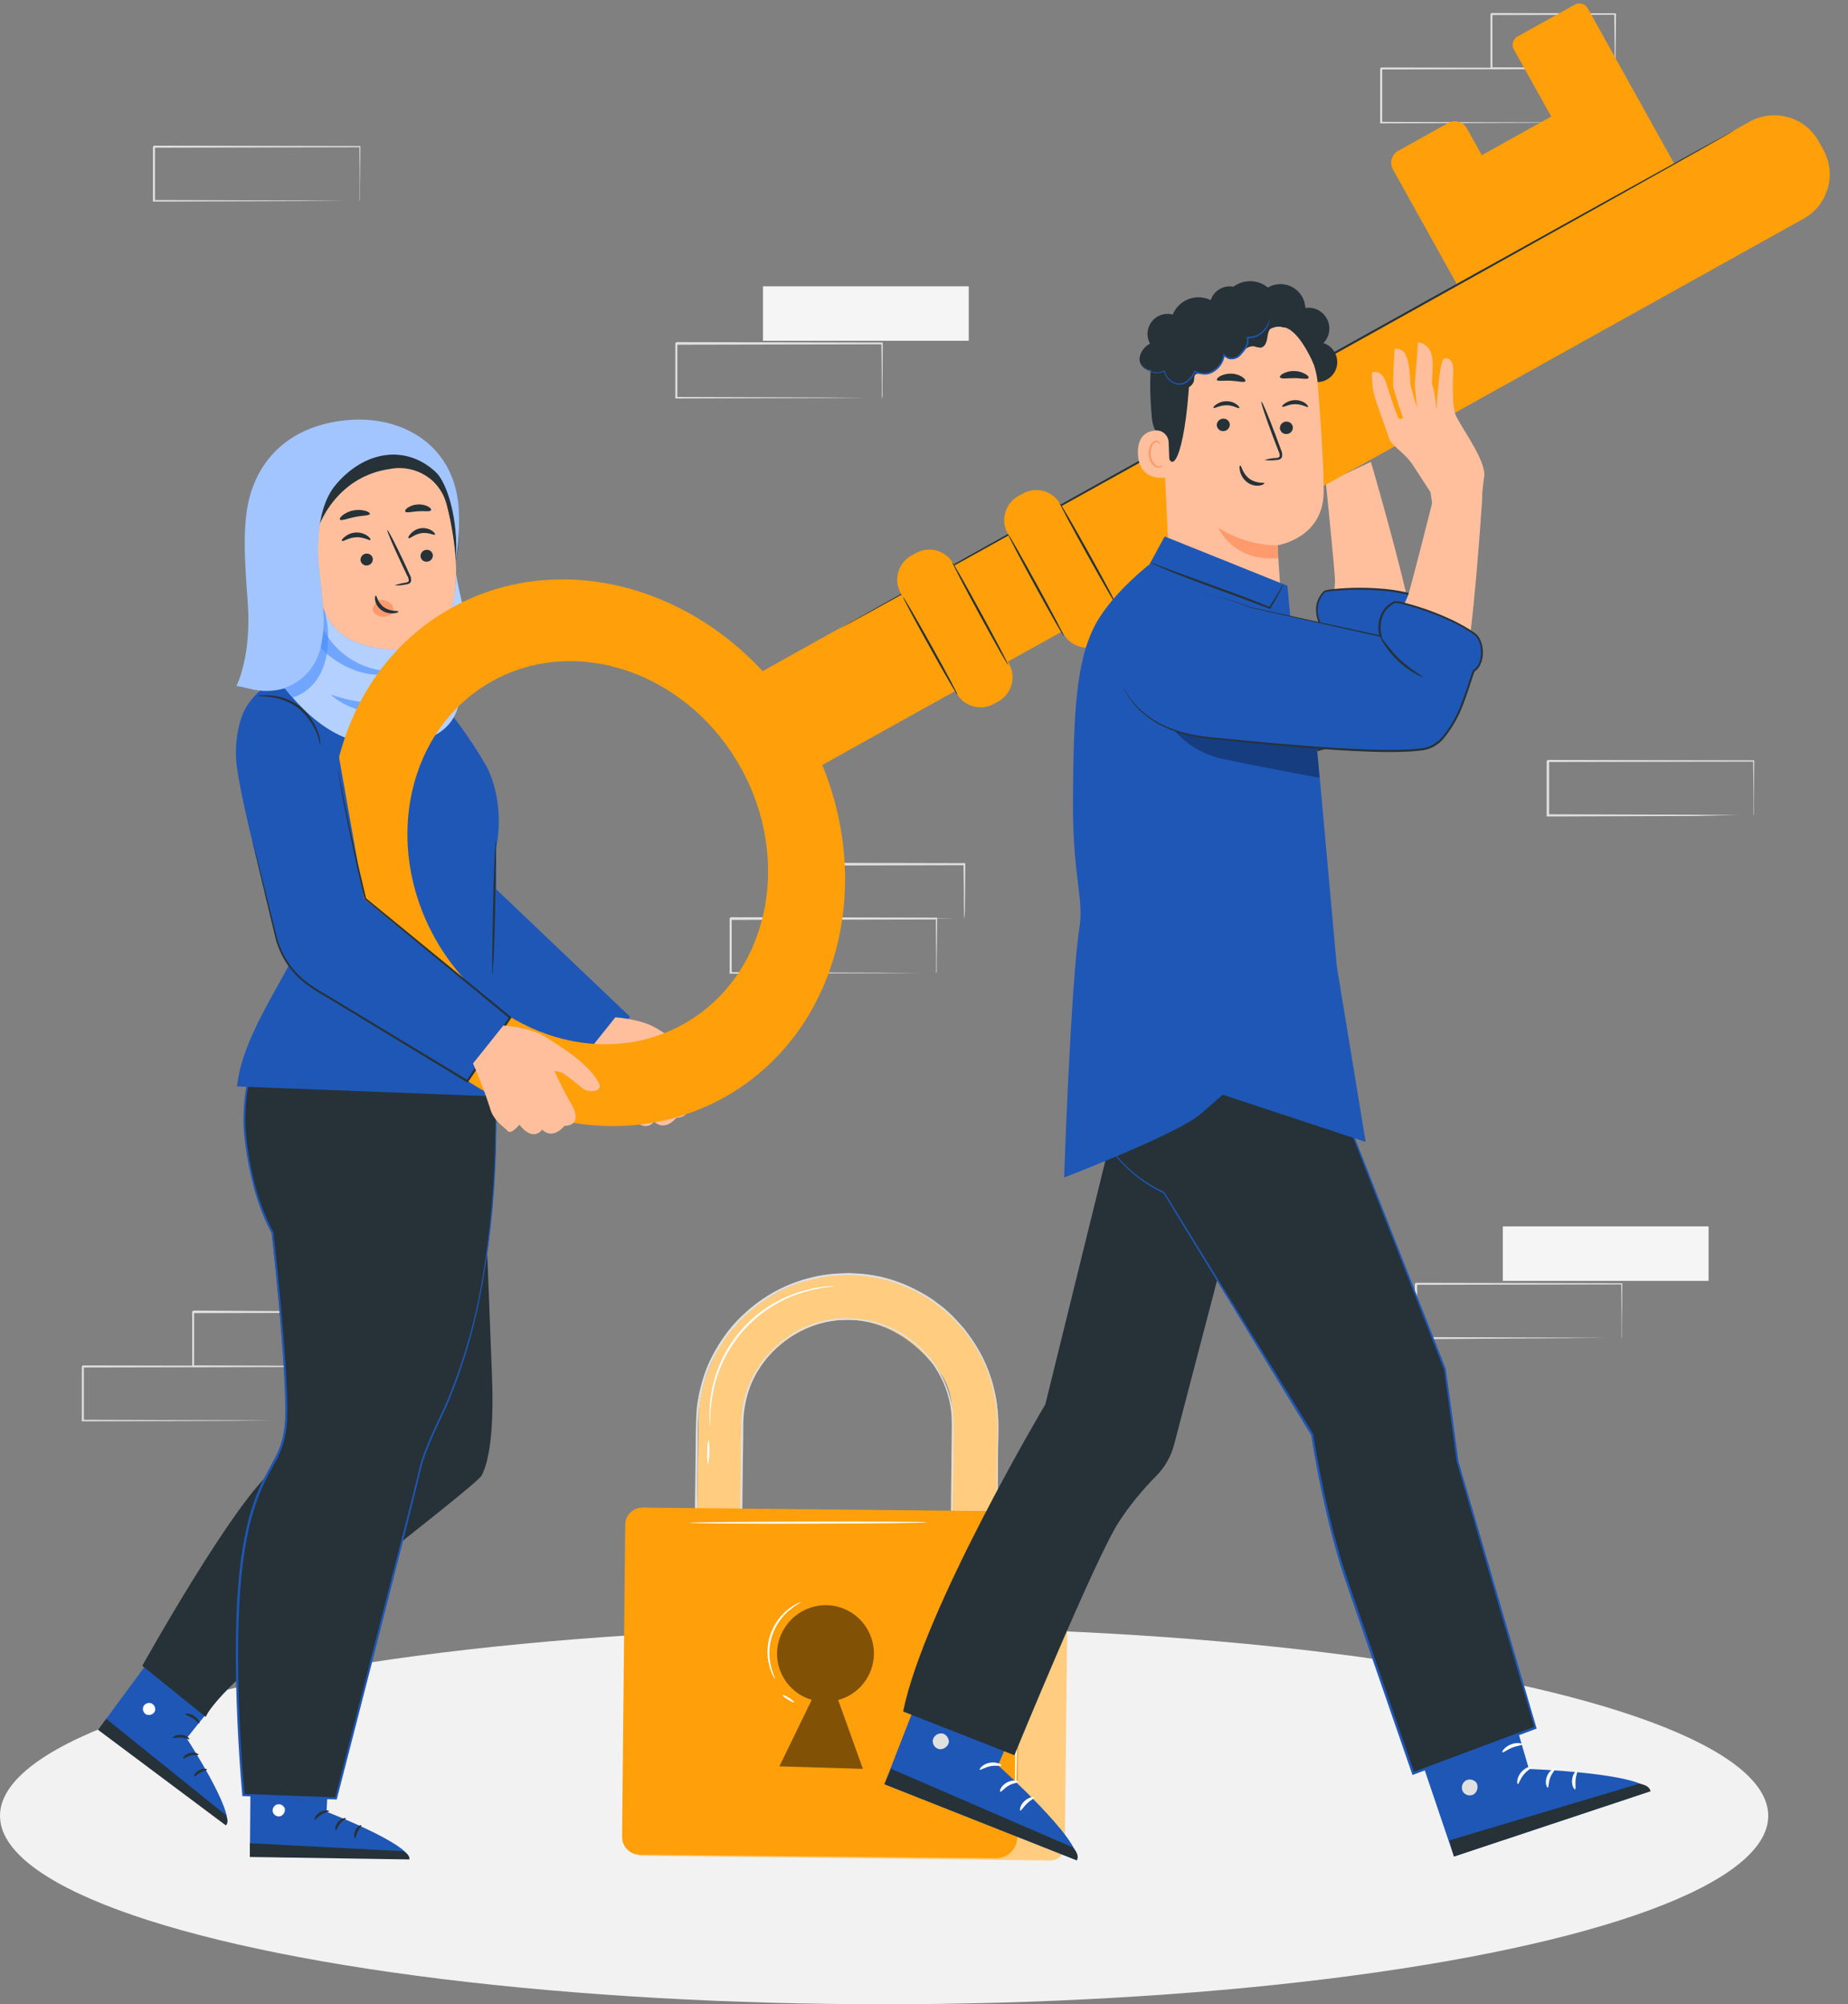 <svg width="414" height="449" viewBox="0 0 414 449" fill="none" xmlns="http://www.w3.org/2000/svg">
<rect x="0" y="0" width="414" height="449" fill="#808080" stroke="none"/>
<ellipse cx="198.065" cy="406.782" rx="198.065" ry="42.218" fill="#F2F2F2"/>
<path d="M392.83 182.671C392.83 182.671 392.83 182.585 392.83 182.443V181.818C392.83 181.249 392.83 180.444 392.83 179.42C392.83 177.317 392.83 174.285 392.754 170.475L392.896 170.618L346.803 170.703C346.908 170.599 346.567 170.94 347.04 170.475V176.654C347.04 178.681 347.04 180.69 347.04 182.652L346.813 182.415L379.66 182.519L389.353 182.585H391.977H392.659C392.741 182.577 392.824 182.577 392.906 182.585H392.697H392.034H389.466L379.727 182.803L346.718 182.907H346.491V182.68C346.491 180.719 346.491 178.71 346.491 176.682V170.485L346.728 170.248L392.82 170.333H392.991V170.485C392.991 174.332 392.934 177.393 392.915 179.515C392.915 180.529 392.915 181.315 392.915 181.884C392.915 182.13 392.915 182.329 392.915 182.481C392.895 182.548 392.866 182.611 392.83 182.671V182.671Z" fill="#E0E0E0"/>
<path d="M222.974 374.798L212.552 379.28L213.253 317.452C213.575 310.052 210.174 306.897 208.326 304.793C191.547 285.709 166.526 299.553 166.308 318.893L165.682 374.145L155.535 374.031L156.54 316.23C156.615 309.72 161.675 298.425 166.781 294.379C195.015 272.008 223.902 295.118 223.627 319.565L222.974 374.798Z" fill="#FFCC80"/>
<path d="M222.974 374.798V373.689C222.974 372.96 222.974 371.889 222.974 370.487C222.974 367.644 223.031 363.522 223.068 358.168C223.106 352.815 223.173 346.324 223.239 338.753C223.277 334.963 223.315 330.929 223.353 326.653C223.353 322.37 223.741 317.812 222.86 313.131C221.978 308.229 219.992 303.592 217.052 299.572C216.664 299.05 216.294 298.52 215.887 298.008C215.48 297.496 215.015 297.06 214.579 296.539C213.689 295.551 212.74 294.618 211.737 293.744C211.254 293.28 210.685 292.91 210.155 292.484C209.624 292.057 209.103 291.622 208.506 291.28C207.358 290.515 206.162 289.825 204.925 289.215C202.394 287.941 199.714 286.986 196.948 286.372L194.806 286.021L193.736 285.841L192.646 285.775L190.448 285.633C189.709 285.633 188.97 285.68 188.231 285.709C182.106 285.987 176.178 287.955 171.102 291.394C165.76 295.011 161.573 300.09 159.041 306.024C157.769 309.086 156.933 312.31 156.559 315.604C156.274 318.921 156.35 322.341 156.284 325.762C156.132 339.473 155.971 353.667 155.81 368.212C155.81 370.152 155.788 372.085 155.744 374.011L155.507 373.765L165.654 373.879L165.417 374.116C165.537 363.124 165.66 352.385 165.787 341.899C165.843 336.681 165.903 331.536 165.967 326.463C165.967 323.936 165.995 321.425 166.052 318.93C166.106 316.439 166.521 313.968 167.283 311.596C168.839 306.98 171.768 302.95 175.678 300.045C176.141 299.68 176.625 299.341 177.127 299.031L178.643 298.084C179.672 297.539 180.739 297.07 181.836 296.681C182.92 296.286 184.032 295.97 185.162 295.734C185.721 295.611 186.289 295.563 186.848 295.469L187.691 295.355H188.544C190.77 295.232 193.002 295.42 195.176 295.914C197.295 296.423 199.339 297.203 201.259 298.235C206.72 301.267 210.794 306.297 212.628 312.269C213.163 314.121 213.481 316.029 213.575 317.954C213.575 318.428 213.575 318.902 213.623 319.366C213.67 319.83 213.623 320.313 213.623 320.759C213.623 321.706 213.623 322.597 213.623 323.507C213.623 325.317 213.623 327.098 213.556 328.841C213.461 335.816 213.386 342.221 213.31 348.001C213.149 359.552 213.026 368.591 212.94 374.599L212.874 374.533L220.529 374.656H222.424H223.04H220.558L212.865 374.608H212.798V374.542C212.798 368.535 212.931 359.495 213.035 347.944C213.092 342.164 213.158 335.749 213.225 328.775C213.225 327.032 213.225 325.25 213.281 323.44C213.281 322.493 213.281 321.621 213.281 320.693C213.281 320.238 213.281 319.745 213.281 319.309L213.225 317.916C213.084 314.033 211.931 310.254 209.88 306.953C207.742 303.418 204.714 300.507 201.097 298.51C199.21 297.499 197.201 296.735 195.119 296.236C192.972 295.755 190.769 295.576 188.572 295.705H187.739L186.914 295.829C186.355 295.914 185.796 295.961 185.247 296.084C183.021 296.559 180.87 297.334 178.852 298.387L177.364 299.278C176.872 299.566 176.398 299.882 175.943 300.225C172.1 303.084 169.226 307.052 167.71 311.596C166.964 313.926 166.562 316.352 166.516 318.797C166.516 321.286 166.488 323.797 166.431 326.33C166.374 331.384 166.317 336.529 166.26 341.766C166.147 352.189 166.023 362.963 165.9 373.983V374.22H165.663L155.507 374.106H155.27V373.869C155.27 371.974 155.292 370.041 155.336 368.07C155.507 353.535 155.668 339.34 155.829 325.62C155.895 322.19 155.829 318.807 156.104 315.415C156.49 312.078 157.342 308.812 158.633 305.712C159.954 302.748 161.662 299.973 163.712 297.458C165.788 295.008 168.181 292.845 170.827 291.025C175.969 287.537 181.977 285.543 188.184 285.263C188.932 285.263 189.681 285.178 190.429 285.197L192.978 285.349L194.38 285.51L196.502 285.86L197.45 286.069C200.081 286.685 202.626 287.62 205.029 288.855C206.284 289.47 207.497 290.17 208.658 290.949C209.255 291.299 209.766 291.773 210.316 292.171C210.865 292.569 211.424 292.977 211.927 293.441C212.93 294.331 213.879 295.28 214.769 296.283L216.095 297.771C216.503 298.292 216.872 298.832 217.261 299.363C220.227 303.429 222.226 308.118 223.106 313.074C223.987 317.812 223.542 322.398 223.571 326.681C223.599 330.964 223.457 335.039 223.41 338.829C223.305 346.409 223.211 352.928 223.135 358.263C223.059 363.598 223.002 367.739 222.955 370.524C222.955 371.908 222.955 372.979 222.898 373.699C222.841 374.419 222.974 374.798 222.974 374.798Z" fill="#E0E0E0"/>
<path d="M143.945 337.939L235.841 338.981C236.78 338.992 237.677 339.376 238.334 340.048C238.991 340.72 239.354 341.625 239.344 342.565L238.538 413.599C238.528 414.453 238.18 415.269 237.569 415.866C236.958 416.463 236.135 416.794 235.28 416.784L143.101 415.738L143.983 337.939L143.945 337.939Z" fill="#FFCC80"/>
<path d="M143.947 337.741L224.763 338.549C225.783 338.56 226.758 338.975 227.472 339.703C228.186 340.432 228.582 341.415 228.571 342.435L227.88 411.606C227.867 412.863 227.356 414.063 226.459 414.943C225.561 415.822 224.352 416.309 223.095 416.297L143.302 415.499C142.247 415.488 141.239 415.059 140.5 414.305C139.761 413.551 139.352 412.535 139.363 411.479L140.062 341.55C140.072 340.529 140.487 339.555 141.216 338.841C141.944 338.126 142.927 337.731 143.947 337.741V337.741Z" fill="#FF9F0A"/>
<path d="M195.783 370.563C195.799 369.11 195.524 367.667 194.973 366.322C194.421 364.977 193.605 363.757 192.573 362.733C191.541 361.71 190.313 360.904 188.964 360.364C187.614 359.824 186.17 359.561 184.717 359.591C181.921 359.674 179.263 360.822 177.285 362.8C175.308 364.777 174.16 367.436 174.077 370.232C174.033 372.602 174.77 374.922 176.174 376.833C177.578 378.743 179.571 380.14 181.846 380.806L174.598 395.702L193.31 396.261L187.777 380.844C190.047 380.233 192.056 378.899 193.501 377.044C194.945 375.189 195.746 372.914 195.783 370.563V370.563Z" fill="#815106"/>
<path d="M227.361 409.356C227.228 409.356 227.361 395.815 227.598 379.119C227.835 362.423 228.176 348.873 228.309 348.873C228.442 348.873 228.309 362.414 228.072 379.119C227.835 395.824 227.494 409.365 227.361 409.356Z" fill="#FAFAFA"/>
<path d="M207.616 341.047C207.616 341.18 195.706 341.313 181.012 341.341C166.317 341.37 154.398 341.284 154.398 341.152C154.398 341.019 166.307 340.895 181.012 340.867C195.716 340.838 207.616 340.895 207.616 341.047Z" fill="white"/>
<path d="M173.661 376.163C173.475 375.962 173.325 375.731 173.215 375.481C172.875 374.821 172.602 374.129 172.401 373.415C171.723 371.035 171.786 368.506 172.581 366.163C173.377 363.82 174.867 361.775 176.854 360.301C177.444 359.854 178.079 359.47 178.748 359.154C178.984 359.023 179.241 358.934 179.506 358.889C179.506 358.965 178.474 359.41 177.053 360.566C175.186 362.057 173.786 364.051 173.018 366.314C172.251 368.576 172.148 371.011 172.723 373.33C173.187 375.158 173.737 376.106 173.661 376.163Z" fill="white"/>
<path d="M177.923 381.355C177.857 381.468 177.222 381.193 176.502 380.748C175.782 380.303 175.261 379.848 175.327 379.734C175.394 379.62 176.038 379.895 176.758 380.341C177.478 380.786 177.923 381.241 177.923 381.355Z" fill="white"/>
<path d="M186.943 288.144C186.339 288.259 185.728 288.338 185.114 288.38C183.46 288.602 181.825 288.954 180.226 289.432C174.912 290.975 170.146 293.998 166.487 298.15C162.828 302.301 160.426 307.408 159.562 312.875C159.277 314.521 159.134 316.188 159.136 317.859C159.136 319.034 159.136 319.697 159.136 319.697C159.085 319.544 159.059 319.384 159.06 319.223C159.06 318.911 158.965 318.456 158.956 317.859C158.889 316.173 158.984 314.485 159.24 312.818C160.03 307.26 162.431 302.054 166.145 297.845C169.859 293.635 174.724 290.605 180.14 289.129C181.761 288.653 183.423 288.336 185.105 288.181C185.692 288.115 186.157 288.125 186.469 288.115C186.628 288.109 186.786 288.118 186.943 288.144V288.144Z" fill="white"/>
<path d="M158.634 328.084C158.418 327.153 158.36 326.192 158.463 325.241C158.399 324.284 158.498 323.323 158.757 322.399C159.043 324.287 159.001 326.21 158.634 328.084V328.084Z" fill="white"/>
<path d="M217.024 64.143H170.931V76.338H217.024V64.143Z" fill="#F5F5F5"/>
<path d="M197.536 89.185C197.536 89.185 197.536 89.109 197.536 88.967V88.341C197.536 87.763 197.536 86.958 197.536 85.935C197.536 83.831 197.536 80.808 197.46 76.99L197.602 77.132L151.509 77.227C151.613 77.122 151.272 77.454 151.746 76.99V83.168C151.746 85.202 151.746 87.201 151.746 89.166L151.519 88.938L184.366 89.043L194.058 89.109H196.683H197.365C197.447 89.101 197.529 89.101 197.611 89.109H197.403H196.74H194.172L184.527 89.175L151.519 89.28H151.291V89.052C151.291 87.088 151.291 85.088 151.291 83.054V76.876L151.528 76.639L197.621 76.734H197.763V76.876C197.763 80.723 197.706 83.784 197.687 85.906C197.687 86.92 197.687 87.707 197.687 88.275C197.687 88.522 197.687 88.721 197.687 88.872C197.687 89.024 197.545 89.185 197.536 89.185Z" fill="#E0E0E0"/>
<path d="M382.769 274.745H336.676V286.94H382.769V274.745Z" fill="#F5F5F5"/>
<path d="M363.28 299.789C363.274 299.714 363.274 299.637 363.28 299.562V298.936C363.28 298.368 363.28 297.562 363.28 296.539C363.28 294.436 363.233 291.413 363.205 287.594L363.347 287.736L317.254 287.831C317.358 287.727 317.017 288.058 317.481 287.594V299.77L317.254 299.543L350.102 299.647L359.794 299.713H362.418H363.1H363.347H363.129H362.475H359.907L350.263 299.78L317.197 300.017H316.96V287.613L317.197 287.376L363.29 287.471H363.432V287.613C363.432 291.46 363.375 294.521 363.356 296.643C363.356 297.657 363.356 298.444 363.356 299.012C363.356 299.259 363.356 299.458 363.356 299.609C363.335 299.671 363.309 299.731 363.28 299.789V299.789Z" fill="#E0E0E0"/>
<path d="M80.584 45.039C80.576 44.967 80.576 44.894 80.584 44.822C80.584 44.66 80.584 44.452 80.584 44.196C80.584 43.618 80.584 42.822 80.584 41.789C80.584 39.686 80.584 36.663 80.508 32.844L80.651 32.986L34.492 33.091C34.596 32.986 34.255 33.328 34.719 32.854V45.039L34.492 44.812L67.339 44.916L77.031 44.983H79.656H80.338H80.584C80.512 44.992 80.439 44.992 80.366 44.983H79.713H77.136L67.5 45.049L34.492 45.153H34.255V32.863L34.492 32.627L80.584 32.721H80.726V32.863C80.726 36.72 80.669 39.771 80.651 41.894C80.651 42.907 80.651 43.703 80.651 44.263C80.651 44.509 80.651 44.708 80.651 44.869C80.633 44.927 80.611 44.984 80.584 45.039V45.039Z" fill="#E0E0E0"/>
<path d="M355.436 27.528C355.436 27.528 355.436 27.443 355.436 27.301V26.675C355.436 26.107 355.436 25.302 355.436 24.278C355.436 22.174 355.436 19.142 355.36 15.333L355.502 15.475L309.409 15.561L309.646 15.333V21.53C309.646 23.571 309.646 25.57 309.646 27.528L309.419 27.301L342.266 27.405L351.958 27.462H354.583H355.274C355.353 27.454 355.433 27.454 355.511 27.462H355.303H354.64H352.072L342.427 27.528L309.419 27.632H309.191V27.405C309.191 25.444 309.191 23.444 309.191 21.407V15.352L309.428 15.115L355.521 15.21H355.663V15.352C355.663 19.199 355.606 22.26 355.587 24.382C355.587 25.396 355.587 26.183 355.587 26.751V27.348C355.546 27.415 355.495 27.476 355.436 27.528V27.528Z" fill="#E0E0E0"/>
<path d="M361.726 15.333C361.719 15.255 361.719 15.175 361.726 15.096C361.726 14.926 361.726 14.708 361.726 14.452C361.726 13.855 361.726 13.04 361.726 12.007C361.726 9.866 361.669 6.853 361.631 3.138L361.802 3.299L334.108 3.366L334.336 3.138V9.402C334.336 11.439 334.336 13.419 334.336 15.314L334.118 15.087L353.929 15.191L359.698 15.258H361.252H361.811C361.644 15.271 361.476 15.271 361.309 15.258H359.793L354.109 15.314L334.146 15.419H333.919V15.201C333.919 13.306 333.919 11.325 333.919 9.288V3.157C333.862 3.157 334.364 2.712 334.156 2.92L361.849 2.987H362.02V3.157C362.02 6.947 361.944 9.961 361.925 12.13C361.925 13.144 361.925 13.94 361.925 14.537C361.925 15.134 361.726 15.343 361.726 15.333Z" fill="#E0E0E0"/>
<path d="M64.573 318.304C64.568 318.231 64.568 318.159 64.573 318.086C64.573 317.925 64.573 317.716 64.573 317.461C64.573 316.883 64.573 316.087 64.573 315.063C64.573 312.96 64.573 309.928 64.497 306.109L64.639 306.251L18.546 306.346L18.783 306.109V312.296C18.783 314.33 18.783 316.33 18.783 318.294L18.555 318.067L51.403 318.171L61.095 318.238H63.72H64.411H64.648C64.648 318.238 64.582 318.238 64.44 318.238H63.777H61.209L51.564 318.304L18.555 318.408H18.328V318.304C18.328 316.342 18.328 314.343 18.328 312.306V306.118C18.802 305.654 18.461 305.995 18.565 305.891L64.658 305.976H64.8V306.118C64.8 309.975 64.743 313.026 64.724 315.158C64.724 316.172 64.724 316.958 64.724 317.527V318.124C64.582 318.304 64.582 318.304 64.573 318.304Z" fill="#E0E0E0"/>
<path d="M70.864 306.129C70.856 306.054 70.856 305.978 70.864 305.902C70.864 305.722 70.864 305.514 70.864 305.258C70.864 304.651 70.864 303.836 70.864 302.813C70.864 300.671 70.807 297.649 70.769 293.934L70.94 294.105L43.246 294.171C43.038 294.38 43.53 293.887 43.473 293.934V300.207C43.473 302.254 43.473 304.225 43.473 306.12L43.255 305.902L63.066 306.006L68.836 306.073H70.39H70.949C70.782 306.086 70.614 306.086 70.447 306.073H68.931L63.246 306.139L43.284 306.243H43.057V306.016C43.057 304.121 43.057 302.15 43.057 300.103V293.83L43.293 293.593L70.864 293.764H71.034V293.934C71.034 297.725 70.959 300.747 70.94 302.908C70.94 303.922 70.94 304.727 70.94 305.324C70.94 305.921 70.864 306.148 70.864 306.129Z" fill="#E0E0E0"/>
<path d="M209.719 218.044C209.711 217.971 209.711 217.898 209.719 217.826V217.2C209.719 216.622 209.719 215.826 209.719 214.803C209.719 212.69 209.672 209.667 209.643 205.849L209.785 205.991L163.693 206.085C163.797 205.981 163.456 206.322 163.92 205.849V218.025L163.693 217.797L196.54 217.901L206.233 217.968H208.857H209.539H209.785H209.568H208.914H206.337L196.701 218.025L163.693 218.129H163.456V205.716L163.693 205.479L209.785 205.574H209.928V205.716C209.928 209.572 209.871 212.624 209.852 214.756C209.852 215.76 209.852 216.556 209.852 217.115V217.721C209.824 217.835 209.779 217.943 209.719 218.044V218.044Z" fill="#E0E0E0"/>
<path d="M215.973 205.849C215.959 205.774 215.959 205.697 215.973 205.621C215.973 205.441 215.973 205.233 215.973 204.968L215.925 202.523C215.925 200.391 215.925 197.368 215.84 193.654L216.011 193.824L188.308 193.891L188.544 193.654V199.927C188.544 201.964 188.544 203.944 188.544 205.839L188.317 205.621L208.128 205.726L213.907 205.782H215.461H216.02C215.85 205.795 215.679 205.795 215.508 205.782H214.002L208.317 205.849L188.355 205.953H188.137V205.726C188.137 203.83 188.137 201.85 188.137 199.813V193.54C188.137 193.587 188.592 193.095 188.374 193.303L216.077 193.369H216.247V193.54C216.247 197.33 216.181 200.353 216.162 202.513C216.162 203.527 216.162 204.333 216.115 204.92C216.067 205.508 215.982 205.858 215.973 205.849Z" fill="#E0E0E0"/>
<path d="M39.049 364.356L22.024 387.477L50.693 408.815C52.588 405.973 41.816 389.41 41.816 389.41L53.337 375.045L39.049 364.356Z" fill="#1F57B6"/>
<path d="M33.914 381.582C33.577 381.459 33.206 381.466 32.873 381.601C32.541 381.735 32.27 381.989 32.114 382.311C31.98 382.646 31.98 383.018 32.112 383.353C32.244 383.687 32.499 383.959 32.824 384.112C33.181 384.238 33.572 384.227 33.922 384.082C34.272 383.937 34.556 383.667 34.719 383.325C34.824 382.962 34.783 382.573 34.607 382.239C34.43 381.905 34.131 381.652 33.772 381.534" fill="white"/>
<path d="M21.986 387.532L23.795 385.05L50.579 406.616C50.579 406.616 51.432 408.132 50.579 408.918L21.986 387.532Z" fill="#263238"/>
<path d="M42.441 389.618C42.337 389.76 41.588 389.305 40.546 389.239C39.504 389.173 38.717 389.495 38.651 389.343C38.585 389.192 39.38 388.538 40.612 388.633C41.844 388.727 42.517 389.514 42.441 389.618Z" fill="#263238"/>
<path d="M44.478 393.105C44.402 393.266 43.625 393.048 42.706 393.285C41.787 393.522 41.19 394.052 41.048 393.939C40.906 393.825 41.417 392.991 42.564 392.697C43.71 392.404 44.572 392.972 44.478 393.105Z" fill="#263238"/>
<path d="M43.502 397.976C43.351 397.909 43.682 397.028 44.611 396.564C45.539 396.099 46.42 396.251 46.392 396.412C46.364 396.573 45.653 396.677 44.905 397.104C44.156 397.53 43.654 398.061 43.502 397.976Z" fill="#263238"/>
<path d="M44.658 386.054C44.496 386.139 44.004 385.466 43.17 384.936C42.336 384.405 41.541 384.187 41.55 383.988C41.559 383.789 42.497 383.751 43.502 384.396C44.506 385.04 44.809 385.997 44.658 386.054Z" fill="#263238"/>
<path d="M108.364 267.572C108.876 270.472 109.69 295.137 110.211 308.147C110.732 321.156 109.434 327.552 107.947 330.471C106.46 333.389 50.362 374.731 46.089 384.633L31.877 373.177C31.877 373.177 52.721 335.758 61.608 328.955C70.495 322.151 87.596 315.907 87.596 315.907L82.736 244.66L106.033 243.391L108.364 267.572Z" fill="#263238"/>
<path d="M56.226 387.221L55.979 415.903L91.707 416.396C91.546 412.985 73.156 405.869 73.156 405.869L74.104 387.477L56.226 387.221Z" fill="#1F57B6"/>
<path d="M62.129 404.209C61.784 404.309 61.488 404.532 61.298 404.836C61.107 405.14 61.035 405.504 61.096 405.858C61.184 406.206 61.402 406.508 61.705 406.702C62.007 406.896 62.373 406.967 62.726 406.9C63.09 406.792 63.401 406.553 63.601 406.23C63.8 405.907 63.873 405.521 63.806 405.147C63.679 404.793 63.419 404.502 63.081 404.336C62.744 404.169 62.355 404.141 61.996 404.257" fill="white"/>
<path d="M55.97 416.006V412.926L90.314 414.708C90.314 414.708 91.887 415.437 91.688 416.555L55.97 416.006Z" fill="#263238"/>
<path d="M73.706 405.735C73.706 405.915 72.825 405.982 71.963 406.531C71.101 407.081 70.627 407.801 70.466 407.735C70.305 407.668 70.58 406.654 71.641 406.01C72.702 405.366 73.782 405.574 73.706 405.735Z" fill="#263238"/>
<path d="M77.496 407.375C77.496 407.546 76.766 407.83 76.169 408.56C75.572 409.289 75.383 410.076 75.222 410.057C75.061 410.038 74.947 409.062 75.714 408.162C76.482 407.262 77.496 407.176 77.496 407.375Z" fill="#263238"/>
<path d="M79.533 411.857C79.372 411.857 79.145 411.014 79.6 410.066C80.055 409.119 80.889 408.749 80.955 408.891C81.022 409.033 80.519 409.545 80.15 410.332C79.78 411.118 79.704 411.838 79.533 411.857Z" fill="#263238"/>
<path d="M73.479 401.519C73.403 401.68 72.608 401.424 71.584 401.519C70.561 401.614 69.822 401.87 69.689 401.718C69.557 401.567 70.343 400.96 71.508 400.913C72.674 400.865 73.564 401.386 73.479 401.519Z" fill="#263238"/>
<path d="M110.941 240.443C110.941 242.121 113.66 284.581 99.78 315.3C99.78 315.3 94.976 324.909 94.095 329.106C93.214 333.304 75.26 402.93 75.26 402.93L54.511 402.172C54.511 402.172 51.196 367.293 54.511 347.1C57.828 326.908 63.986 329.277 63.986 316.238C63.986 303.2 60.888 276.166 60.888 276.166C60.888 276.166 56.359 268.785 54.815 254.467C53.555 242.841 59.031 230.38 59.031 230.38L64.441 220.801L110.211 218.403L110.941 240.443Z" fill="#263238"/>
<path d="M110.941 240.444C110.941 240.444 110.941 239.952 110.941 238.995C110.941 238.038 110.884 236.616 110.846 234.75C110.761 231.007 110.619 225.492 110.448 218.366V218.262H110.334L64.564 220.593H64.469L64.412 220.678C62.735 223.654 60.888 226.904 58.993 230.258C57.584 233.658 56.483 237.179 55.705 240.776C54.846 244.564 54.461 248.444 54.559 252.327C54.847 256.382 55.481 260.404 56.454 264.351C57.392 268.495 58.867 272.499 60.84 276.262V276.167C61.627 283.236 62.356 290.561 62.972 298.103C63.275 301.893 63.541 305.684 63.73 309.578C63.825 311.473 63.901 313.463 63.91 315.425C63.91 316.372 63.91 317.386 63.853 318.362C63.786 319.341 63.666 320.315 63.493 321.28C63.105 323.226 62.418 325.099 61.456 326.833C60.509 328.605 59.561 330.358 58.614 332.206C56.898 335.956 55.648 339.902 54.89 343.955C53.242 352.104 52.91 360.576 52.816 369.113C52.816 380.379 53.346 391.447 54.275 402.145V402.372H54.492L75.241 403.13H75.44L75.488 402.931C81.504 379.612 87.113 357.818 92.058 338.223L93.849 330.974C94.162 329.771 94.361 328.577 94.73 327.44C95.1 326.302 95.516 325.175 95.952 324.076C96.843 321.877 97.847 319.745 98.795 317.67L99.534 316.126C99.796 315.621 100.03 315.102 100.235 314.572C100.661 313.52 101.087 312.487 101.514 311.454C104.46 303.812 106.653 295.9 108.06 287.832C110.09 276.337 111.136 264.691 111.187 253.019C111.244 244.851 110.912 240.416 110.912 240.416C110.912 240.416 110.912 240.691 110.912 241.231C110.912 241.771 110.912 242.595 110.969 243.657C111.026 245.789 111.064 248.935 110.969 253.019C110.881 264.681 109.826 276.316 107.814 287.803C106.374 295.846 104.153 303.729 101.182 311.341L99.912 314.439C99.704 314.97 99.467 315.472 99.211 315.984C98.956 316.495 98.709 317.016 98.463 317.538C97.516 319.613 96.511 321.745 95.621 323.953C95.175 325.061 94.749 326.189 94.379 327.345C94.01 328.501 93.792 329.723 93.489 330.898C92.892 333.286 92.295 335.693 91.679 338.147C86.648 357.723 81.049 379.517 75.052 402.837L75.298 402.656L54.549 401.889L54.796 402.116C53.848 391.437 53.299 380.379 53.337 369.132C53.431 360.604 53.763 352.171 55.402 344.079C56.157 340.062 57.394 336.152 59.087 332.433C59.94 330.604 60.982 328.87 61.93 327.07C62.886 325.288 63.563 323.371 63.938 321.385C64.118 320.398 64.241 319.401 64.308 318.4C64.308 317.452 64.403 316.41 64.365 315.434C64.365 313.463 64.279 311.502 64.185 309.559C63.995 305.674 63.721 301.846 63.408 298.075C62.776 290.494 62.059 283.176 61.257 276.12V276.063C59.283 272.349 57.802 268.392 56.852 264.294C55.885 260.375 55.251 256.381 54.957 252.355C54.855 248.508 55.23 244.663 56.075 240.909C56.838 237.347 57.913 233.859 59.286 230.486V230.486L64.687 220.896L64.535 220.991L110.306 218.518L110.183 218.414C110.41 225.53 110.581 231.045 110.694 234.788C110.761 236.683 110.808 238.066 110.846 239.033C110.884 239.999 110.941 240.444 110.941 240.444Z" fill="#1F57B6"/>
<path d="M96.056 153.495C96.056 153.495 83.74 151.316 84.886 167.168C85.606 176.644 88.391 192.904 89.936 203.279C90.466 206.871 91.641 213.295 96.388 217.066L130.401 240.604L141.135 227.764L110.76 198.835L106.023 170.219L96.056 153.495Z" fill="#1F57B6"/>
<path d="M111.159 200.467V189.987C112.333 184.103 111.774 177.129 109.036 171.756C107.05 168.293 104.854 164.955 102.461 161.76L92.039 148.219C86.298 152.398 77.307 149.375 69.595 146.57C69.595 146.57 62.015 150.787 58.434 154.748C54.71 158.917 67.444 211.08 67.444 211.08C61.674 222.621 54.227 232.874 53.1 243.392L113.357 245.713L110.799 218.082L111.159 200.467Z" fill="#1F57B6"/>
<path d="M110.325 218.376C110.265 217.984 110.249 217.587 110.277 217.191C110.277 216.329 110.277 215.296 110.277 213.979C110.325 211.136 110.382 207.469 110.448 203.385C110.514 199.301 110.637 195.502 110.77 192.792C110.837 191.437 110.903 190.338 110.96 189.58C110.966 189.187 111.017 188.796 111.111 188.414C111.15 188.805 111.15 189.198 111.111 189.589C111.111 190.451 111.111 191.484 111.111 192.801C111.064 195.644 110.998 199.311 110.931 203.395C110.865 207.479 110.751 211.279 110.619 213.989C110.552 215.344 110.486 216.443 110.419 217.201C110.434 217.595 110.402 217.989 110.325 218.376Z" fill="#263238"/>
<path d="M137.847 227.908C137.847 227.908 143.721 228.23 147.322 230.504C150.922 232.778 156.796 236.322 159.212 240.709C160.321 242.727 157.166 243.154 155.602 241.988C154.039 240.823 151.661 238.606 150.477 238.34L149.292 238.066C150.374 240.513 151.578 242.904 152.902 245.229C154.124 247.124 155.185 250.27 151.509 250.412C151.509 250.412 149.037 253.634 146.535 251.246C146.535 251.246 144.584 254.174 141.438 250.118C141.438 250.118 139.6 252.44 138.842 251.549C138.084 250.659 135.574 249.256 134.844 246.357C133.749 242.981 132.485 239.664 131.054 236.417L137.847 227.908Z" fill="#FFBF9D"/>
<path d="M269.361 146.475C270.014 146.475 296.912 143.632 296.912 143.632C296.912 143.632 299.195 132.697 299.072 129.855C298.949 127.012 297.035 108.203 297.035 108.203L307.107 103.465C307.107 103.465 320.57 148.872 317.633 152.643C314.696 156.415 309.172 159.798 308.698 159.816C308.225 159.835 282.634 171.187 264.832 165.284C247.03 159.381 269.361 146.475 269.361 146.475Z" fill="#FFBF9D"/>
<path d="M245.789 170.989C249.75 174.921 256.571 178.19 267.959 175.347C290.47 169.719 307.344 164.924 314.052 161.324C320.76 157.723 318.145 141.633 318.713 140.904C320.409 138.705 318.543 133.987 316.127 133.248C309.239 131.163 297.254 131.987 296.648 132.613C293.114 136.327 296.335 140.837 296.335 140.837L266.652 144.732C263.002 144.561 259.345 144.793 255.747 145.424" fill="#1F57B6"/>
<path d="M255.747 145.423L256.457 145.271C256.931 145.186 257.632 145.063 258.561 144.949C261.247 144.611 263.956 144.497 266.661 144.608V144.608L296.335 140.628L296.193 140.96C295.218 139.525 294.739 137.812 294.829 136.08C294.909 135.184 295.202 134.32 295.681 133.559C295.922 133.177 296.195 132.816 296.496 132.479C296.615 132.391 296.746 132.321 296.884 132.271L297.226 132.185C297.453 132.128 297.671 132.11 297.889 132.062C301.565 131.638 305.274 131.562 308.964 131.835C310.902 131.953 312.828 132.219 314.725 132.631C315.198 132.735 315.672 132.877 316.165 133C316.67 133.161 317.133 133.433 317.52 133.796C318.273 134.512 318.847 135.395 319.197 136.374C319.572 137.354 319.706 138.41 319.585 139.453C319.498 139.996 319.295 140.513 318.988 140.969C318.903 141.064 318.912 141.32 318.903 141.566V142.324C318.969 144.361 319.064 146.437 319.007 148.521C319.022 151.481 318.539 154.421 317.576 157.22C317.082 158.622 316.234 159.872 315.113 160.849C314.533 161.302 313.896 161.678 313.218 161.967C312.593 162.299 311.93 162.554 311.323 162.858C308.727 163.966 306.122 164.876 303.554 165.7C300.987 166.525 298.467 167.321 295.975 168.05C286.065 170.893 277.026 173.196 269.504 175.081C267.706 175.556 265.885 175.933 264.046 176.209C262.399 176.438 260.735 176.527 259.072 176.474C256.401 176.417 253.767 175.844 251.313 174.787C249.774 174.108 248.339 173.215 247.049 172.134C246.595 171.767 246.171 171.365 245.78 170.931C245.78 170.931 246.216 171.348 247.116 172.058C248.422 173.1 249.862 173.961 251.398 174.617C253.837 175.624 256.444 176.16 259.082 176.199C260.727 176.239 262.372 176.137 263.999 175.896C265.825 175.608 267.634 175.222 269.418 174.74C276.998 172.845 285.961 170.514 295.842 167.614C298.315 166.885 300.835 166.108 303.422 165.255C306.008 164.402 308.576 163.502 311.143 162.412C311.769 162.119 312.422 161.863 313.038 161.531C313.671 161.253 314.266 160.896 314.81 160.47C315.868 159.551 316.668 158.372 317.131 157.049C318.065 154.288 318.529 151.389 318.505 148.474C318.562 146.399 318.505 144.342 318.401 142.296V141.519C318.401 141.386 318.401 141.253 318.401 141.111C318.393 141.036 318.393 140.959 318.401 140.884C318.422 140.825 318.447 140.768 318.477 140.713L318.524 140.638C318.79 140.249 318.965 139.805 319.036 139.339C319.147 138.376 319.02 137.4 318.666 136.497C318.348 135.592 317.822 134.774 317.131 134.109C316.796 133.794 316.394 133.558 315.956 133.417C315.483 133.294 315.009 133.161 314.545 133.048C312.673 132.642 310.772 132.379 308.86 132.261C305.208 131.982 301.537 132.052 297.898 132.47C297.68 132.47 297.462 132.526 297.254 132.583L296.951 132.65C296.885 132.675 296.822 132.707 296.761 132.744C296.476 133.056 296.219 133.392 295.994 133.749C295.543 134.446 295.27 135.243 295.198 136.07C295.116 137.699 295.561 139.311 296.468 140.666L296.657 140.96H296.326L266.633 144.75C263.944 144.613 261.248 144.689 258.57 144.977C257.623 145.072 256.931 145.176 256.457 145.243C255.984 145.309 255.747 145.423 255.747 145.423Z" fill="#263238"/>
<path d="M175.378 176.282L163.287 154.556L391.971 27.257C394.605 25.79 397.715 25.43 400.615 26.256C403.515 27.083 405.968 29.027 407.434 31.662L408.471 33.525C409.937 36.16 410.297 39.27 409.471 42.17C408.645 45.071 406.701 47.524 404.066 48.99L175.383 176.29L175.378 176.282Z" fill="#FF9F0A"/>
<path d="M367.141 61.386L339.14 11.071C339.004 10.828 338.918 10.56 338.886 10.283C338.854 10.006 338.876 9.726 338.953 9.458C339.029 9.19 339.158 8.939 339.331 8.721C339.504 8.502 339.718 8.32 339.962 8.184L352.81 1.032C353.053 0.897 353.321 0.811 353.598 0.779C353.875 0.747 354.155 0.769 354.423 0.846C354.691 0.922 354.942 1.05 355.16 1.224C355.379 1.397 355.561 1.611 355.696 1.855L383.697 52.169L367.141 61.386V61.386Z" fill="#FF9F0A"/>
<path d="M312.055 37.957L332.462 74.626C333.287 76.108 335.156 76.641 336.638 75.816L347.83 69.586C349.311 68.761 349.844 66.891 349.019 65.41L328.612 28.74C327.787 27.259 325.918 26.726 324.437 27.551L313.244 33.781C311.763 34.606 311.23 36.475 312.055 37.957Z" fill="#FF9F0A"/>
<path d="M330.073 35.815L342.708 58.517L368.421 44.204L355.786 21.501L330.073 35.815Z" fill="#FF9F0A"/>
<path d="M388.624 29.167C388.69 29.28 343.81 54.391 288.404 85.243C232.998 116.095 187.976 141.016 187.976 140.893C187.976 140.77 232.78 115.669 288.205 84.807C343.63 53.945 388.557 29.044 388.624 29.167Z" fill="#263238"/>
<path d="M68.262 136.374C67.204 136.58 66.111 136.515 65.084 136.187C64.057 135.858 63.13 135.276 62.387 134.495C59.173 131.329 58.706 127.948 59.992 125.665C61.051 123.748 63.849 122.399 65.93 123.546C68.01 124.694 68.274 125.867 69.169 127.33C70.064 128.794 71.287 127.242 70.254 121.175C71.064 116.298 73.519 111.846 77.212 108.562C81.171 104.475 84.927 104.778 87.474 104.614C88.57 104.006 89.796 103.671 91.048 103.636C92.301 103.601 93.543 103.867 94.672 104.412C97.546 105.762 100.017 109.924 101.605 120.721C103.219 131.72 101.164 140.473 98.744 142.479C96.394 144.448 93.412 145.5 90.348 145.443L91.306 150.488C91.306 150.488 101.063 162.9 86.768 161.298C83.969 160.929 81.282 159.962 78.889 158.462C76.497 156.963 74.454 154.966 72.901 152.607L70.569 134.558C70.569 134.558 70.38 135.844 68.262 136.374Z" fill="#FFBF9D"/>
<path d="M96.968 124.324C96.997 124.684 96.885 125.042 96.655 125.322C96.425 125.601 96.096 125.78 95.736 125.821C95.561 125.849 95.382 125.841 95.21 125.799C95.038 125.757 94.876 125.68 94.733 125.574C94.591 125.468 94.472 125.335 94.382 125.182C94.292 125.029 94.234 124.859 94.211 124.684C94.181 124.323 94.294 123.965 94.524 123.686C94.753 123.406 95.083 123.227 95.443 123.186C95.618 123.158 95.797 123.166 95.969 123.208C96.141 123.25 96.303 123.327 96.445 123.433C96.588 123.539 96.707 123.672 96.797 123.825C96.887 123.978 96.945 124.148 96.968 124.324V124.324Z" fill="#263238"/>
<path d="M83.515 125.168C83.547 125.528 83.437 125.886 83.208 126.165C82.98 126.445 82.651 126.624 82.292 126.665C82.117 126.692 81.939 126.684 81.767 126.641C81.595 126.598 81.434 126.521 81.292 126.416C81.15 126.31 81.031 126.177 80.94 126.025C80.85 125.872 80.791 125.703 80.767 125.528C80.738 125.167 80.85 124.809 81.08 124.53C81.31 124.251 81.639 124.072 81.999 124.031C82.173 124.003 82.352 124.01 82.523 124.053C82.695 124.095 82.856 124.171 82.998 124.278C83.139 124.384 83.258 124.517 83.347 124.67C83.436 124.823 83.493 124.992 83.515 125.168V125.168Z" fill="#263238"/>
<path d="M97.461 119.757C97.309 120.013 96.021 119.198 94.41 119.435C92.799 119.672 91.767 120.771 91.568 120.572C91.369 120.373 91.568 120.041 92.032 119.539C92.615 118.884 93.412 118.459 94.28 118.339C95.148 118.219 96.031 118.413 96.769 118.885C97.3 119.255 97.537 119.643 97.461 119.757Z" fill="#263238"/>
<path d="M82.993 120.959C82.803 121.196 81.543 120.277 79.809 120.353C78.076 120.429 76.844 121.405 76.645 121.187C76.446 120.969 76.73 120.675 77.27 120.239C77.979 119.654 78.862 119.321 79.781 119.292C80.695 119.256 81.596 119.526 82.339 120.059C82.879 120.448 83.078 120.845 82.993 120.959Z" fill="#263238"/>
<path d="M88.422 131.166C89.187 130.853 89.99 130.643 90.809 130.54C91.179 130.474 91.539 130.37 91.577 130.104C91.582 129.708 91.463 129.321 91.236 128.996C90.809 128.105 90.364 127.167 89.89 126.153C87.996 122.145 86.622 118.847 86.783 118.772C86.944 118.696 88.602 121.88 90.478 125.878C90.933 126.873 91.368 127.773 91.776 128.721C92.053 129.161 92.164 129.685 92.088 130.199C92.045 130.338 91.97 130.465 91.87 130.57C91.77 130.675 91.647 130.756 91.51 130.806C91.305 130.876 91.092 130.92 90.876 130.938C90.07 131.111 89.246 131.187 88.422 131.166V131.166Z" fill="#263238"/>
<path d="M83.884 135.505C84.053 135.13 84.314 134.804 84.642 134.557C85.044 134.366 85.5 134.323 85.931 134.434C86.57 134.527 87.162 134.827 87.617 135.287C87.84 135.519 87.997 135.806 88.072 136.12C88.147 136.433 88.137 136.76 88.043 137.068V137.068C87.873 137.694 86.944 138.016 86.309 138.148C85.652 138.244 84.981 138.107 84.415 137.76C84.168 137.648 83.953 137.477 83.788 137.262C83.623 137.047 83.513 136.795 83.467 136.528C83.509 136.155 83.653 135.801 83.884 135.505V135.505Z" fill="#FF9A6C"/>
<path d="M84.187 133.411C84.424 133.411 84.556 134.994 86.025 136.036C87.493 137.078 89.199 136.765 89.227 136.983C89.256 137.201 88.877 137.325 88.147 137.4C87.201 137.487 86.254 137.235 85.475 136.69C84.724 136.171 84.207 135.378 84.035 134.482C83.941 133.828 84.073 133.411 84.187 133.411Z" fill="#263238"/>
<path d="M82.86 115.132C82.737 115.54 81.24 115.464 79.507 115.815C77.773 116.165 76.399 116.762 76.143 116.393C76.029 116.231 76.238 115.833 76.778 115.398C77.501 114.859 78.339 114.493 79.226 114.329C80.113 114.164 81.026 114.206 81.894 114.45C82.557 114.64 82.908 114.933 82.86 115.132Z" fill="#263238"/>
<path d="M96.541 114.328C96.266 114.688 95.073 114.432 93.699 114.527C92.325 114.622 91.112 114.954 90.809 114.622C90.677 114.461 90.809 114.101 91.33 113.741C92.016 113.289 92.812 113.037 93.633 113.011C94.448 112.952 95.263 113.127 95.982 113.513C96.475 113.798 96.665 114.139 96.541 114.328Z" fill="#263238"/>
<path d="M70.291 121.125C72.182 113.897 77.767 106.43 87.297 105.068C89.033 104.725 90.825 104.8 92.526 105.287C94.227 105.774 95.788 106.659 97.08 107.868C98.595 109.36 99.661 111.248 100.156 113.317C101.18 117.372 101.851 121.507 102.16 125.678C103.255 120.484 102.87 115.087 101.051 110.101C98.227 102.091 92.554 100.906 85.331 101.17C78.107 101.435 69.182 109.533 70.291 121.125Z" fill="#263238"/>
<path d="M71.401 126.737C71.401 126.737 69.951 114.78 75.246 108.549C81.801 100.817 91.079 99.581 97.672 105.799C100.067 108.07 102.79 116.13 102.122 125.678C102.787 121.61 102.99 117.481 102.727 113.367C101.466 99.316 89.856 93.274 78.498 94.069C67.14 94.864 58.946 100.779 56.008 111.021C54.206 117.416 54.836 126.069 55.492 134.747C56.424 147.07 52.97 153.667 52.97 153.667C53.973 153.821 54.966 154.032 55.945 154.298C58.511 154.977 61.214 154.942 63.761 154.197C71.59 151.8 73.279 144.106 72.258 134.76L71.401 126.737Z" fill="#448AFF"/>
<path opacity="0.5" d="M71.401 126.737C71.401 126.737 69.951 114.78 75.246 108.549C81.801 100.817 91.079 99.581 97.672 105.799C100.067 108.07 102.79 116.13 102.122 125.678C102.787 121.61 102.99 117.481 102.727 113.367C101.466 99.316 89.856 93.274 78.498 94.069C67.14 94.864 58.946 100.779 56.008 111.021C54.206 117.416 54.836 126.069 55.492 134.747C56.424 147.07 52.97 153.667 52.97 153.667C53.973 153.821 54.966 154.032 55.945 154.298C58.511 154.977 61.214 154.942 63.761 154.197C71.59 151.8 73.279 144.106 72.258 134.76L71.401 126.737Z" fill="white"/>
<path d="M72.397 136.122C72.879 137.651 73.661 139.07 74.695 140.295C75.729 141.521 76.996 142.529 78.422 143.261C82.032 145.035 86.073 145.744 90.07 145.304C94.445 145.103 97.231 143.589 98.895 141.76C100.559 139.931 102.248 133.082 102.16 128.592C104.089 139.502 105.841 140.423 104.189 145.191C103.27 147.439 102.774 149.838 102.727 152.267C102.727 152.267 105.79 163.682 92.743 166.331C79.695 168.98 71.312 163.531 63.749 154.134C71.022 151.397 73.14 144.775 72.397 136.122Z" fill="#448AFF"/>
<path opacity="0.6" d="M72.397 136.122C72.879 137.651 73.661 139.07 74.695 140.295C75.729 141.521 76.996 142.529 78.422 143.261C82.032 145.035 86.073 145.744 90.07 145.304C94.445 145.103 97.231 143.589 98.895 141.76C100.559 139.931 102.248 133.082 102.16 128.592C104.089 139.502 105.841 140.423 104.189 145.191C103.27 147.439 102.774 149.838 102.727 152.267C102.727 152.267 105.79 163.682 92.743 166.331C79.695 168.98 71.312 163.531 63.749 154.134C71.022 151.397 73.14 144.775 72.397 136.122Z" fill="white"/>
<path opacity="0.6" d="M63.774 154.133C64.379 154.878 65.034 155.584 65.589 156.278C74.956 153.061 73.972 140.864 72.737 136.967C72.606 136.692 72.493 136.41 72.397 136.122C73.14 144.774 71.022 151.396 63.774 154.133Z" fill="#448AFF"/>
<path opacity="0.6" d="M72.485 141.091C73.99 143.898 76.226 146.245 78.955 147.884C81.685 149.522 84.807 150.392 87.99 150.4C83.414 152.683 75.611 149.353 71.854 145.115L72.485 141.091Z" fill="#448AFF"/>
<path opacity="0.6" d="M102.664 148.142C98.819 157.299 85.835 159.734 74.086 155.584C80.376 161.664 99.437 163.568 102.664 148.142Z" fill="#448AFF"/>
<path d="M82.764 218.252C99.628 248.574 135.185 260.892 162.187 245.873C189.189 230.855 197.432 194.089 180.568 163.806C163.703 133.522 128.155 121.166 101.144 136.184C74.133 151.203 65.909 187.968 82.764 218.252ZM165.939 171.955C177.754 193.18 171.984 218.925 153.054 229.452C134.124 239.98 109.216 231.347 97.402 210.103C85.587 188.859 91.357 163.133 110.277 152.596C129.198 142.059 154.125 150.729 165.939 171.955V171.955Z" fill="#FF9F0A"/>
<path d="M58.5 155C59 154 57.163 155.403 55.392 158.025C53.137 161.493 52.445 167.501 53.09 171.973C54.454 181.401 58.774 197.311 61.209 207.525C62.043 211.05 63.758 217.361 68.789 220.706L104.687 242.234L114.285 228.021L81.56 201.347L75.089 164.791L58.5 155Z" fill="#1F57B6"/>
<path d="M57.744 155.907C57.994 155.816 58.259 155.769 58.526 155.77C59.244 155.721 59.965 155.728 60.681 155.791C63.079 155.979 65.37 156.856 67.279 158.318C69.09 159.88 70.469 161.88 71.284 164.128C71.532 164.808 71.692 165.516 71.761 166.236C71.805 166.497 71.801 166.763 71.751 167.022C71.552 166.082 71.285 165.157 70.953 164.254C70.068 162.128 68.701 160.236 66.959 158.729C65.113 157.331 62.93 156.447 60.632 156.169C58.874 155.901 57.752 155.997 57.744 155.907Z" fill="#263238"/>
<path d="M201.782 132.866L214.26 155.286C215.919 158.268 219.681 159.339 222.662 157.68L223.672 157.118C226.653 155.458 227.724 151.696 226.065 148.715L213.587 126.294C211.928 123.313 208.167 122.241 205.186 123.9L204.176 124.463C201.195 126.122 200.123 129.884 201.782 132.866Z" fill="#FF9F0A"/>
<path d="M225.746 119.526L238.224 141.947C239.883 144.929 243.645 146 246.626 144.341L247.636 143.779C250.617 142.119 251.688 138.357 250.029 135.376L237.551 112.955C235.892 109.974 232.131 108.902 229.15 110.561L228.14 111.124C225.159 112.783 224.087 116.545 225.746 119.526Z" fill="#FF9F0A"/>
<path d="M56.567 188.413C56.616 188.532 56.654 188.656 56.681 188.783L56.984 189.891C57.239 190.896 57.599 192.336 58.073 194.184C59.021 197.974 60.366 203.356 62.043 210.055C63.017 213.704 65.079 216.97 67.955 219.417C69.598 220.733 71.355 221.899 73.204 222.904L78.974 226.391L104.829 242.007L104.498 242.083L107.956 236.956L114.095 227.831L114.142 228.163L81.712 201.451H81.655V201.385C79.514 192.374 77.96 184.992 76.975 179.857C76.491 177.289 76.15 175.289 75.932 173.925C75.838 173.262 75.762 172.741 75.705 172.371C75.648 172.001 75.639 171.84 75.639 171.84C75.69 172.011 75.731 172.185 75.762 172.361C75.828 172.731 75.923 173.243 76.037 173.906C76.292 175.261 76.662 177.26 77.192 179.819C78.225 184.936 79.836 192.298 82.024 201.3L81.958 201.196L114.446 227.784L114.616 227.926L114.493 228.106L108.354 237.231L104.896 242.357L104.772 242.547L104.564 242.433L78.746 226.77L72.986 223.274C71.124 222.259 69.355 221.082 67.699 219.758C64.773 217.252 62.687 213.908 61.721 210.178C60.101 203.46 58.803 198.031 57.931 194.269C57.505 192.374 57.164 190.962 56.927 189.958L56.652 188.792C56.615 188.668 56.586 188.541 56.567 188.413Z" fill="#263238"/>
<path d="M213.32 125.952C213.443 125.885 216.333 130.974 219.791 137.322C223.249 143.671 225.949 148.845 225.826 148.911C225.703 148.977 222.813 143.898 219.355 137.54C215.897 131.182 213.197 125.952 213.32 125.952Z" fill="#263238"/>
<path d="M202.32 133.767C202.443 133.7 205.267 138.561 208.64 144.607C212.013 150.652 214.637 155.627 214.523 155.693C214.41 155.76 211.577 150.899 208.242 144.901C204.907 138.903 202.207 133.833 202.32 133.767Z" fill="#263238"/>
<path d="M237.433 112.751C237.556 112.685 240.503 117.745 244.018 124.055C247.533 130.366 250.28 135.549 250.157 135.616C250.034 135.682 247.097 130.613 243.582 124.302C240.067 117.991 237.319 112.817 237.433 112.751Z" fill="#263238"/>
<path d="M225.864 119.735C225.978 119.668 228.867 124.7 232.297 130.973C235.727 137.245 238.427 142.343 238.304 142.447C238.18 142.552 235.31 137.482 231.871 131.209C228.431 124.937 225.741 119.801 225.864 119.735Z" fill="#263238"/>
<path d="M294.581 85.556C295.684 85.686 296.796 85.401 297.701 84.756C298.605 84.111 299.237 83.152 299.474 82.067C299.71 80.981 299.534 79.847 298.98 78.884C298.426 77.921 297.533 77.199 296.476 76.858C297.16 76.158 297.605 75.261 297.751 74.294C297.896 73.326 297.734 72.338 297.286 71.468C296.839 70.598 296.129 69.891 295.258 69.447C294.386 69.003 293.397 68.844 292.431 68.993C292.391 68.031 292.103 67.096 291.595 66.278C291.086 65.46 290.375 64.787 289.53 64.326C288.685 63.864 287.735 63.629 286.773 63.643C285.81 63.657 284.867 63.921 284.036 64.407C282.953 63.521 281.604 63.023 280.205 62.992C278.806 62.961 277.436 63.399 276.315 64.236C275.372 64.056 274.397 64.185 273.534 64.603C272.67 65.021 271.964 65.707 271.521 66.557C271.077 67.408 270.92 68.379 271.072 69.327C271.224 70.274 271.677 71.147 272.364 71.817" fill="#263238"/>
<path d="M275.358 68.651H276.305C281.082 68.655 285.683 70.458 289.191 73.702C292.698 76.945 294.856 81.39 295.235 86.153C295.946 95.335 296.609 105.483 296.533 110.41C296.353 120.644 286.178 122.16 286.178 122.16L287.002 134.421L262.245 133.616L260.189 89.175C259.318 78.572 264.747 69.239 275.358 68.651Z" fill="#FFBF9D"/>
<path d="M286.263 122.161C281.527 122.148 276.894 120.776 272.914 118.209C272.914 118.209 276.192 125.932 286.367 125.041L286.263 122.161Z" fill="#FF9A6C"/>
<path d="M289.636 95.771C289.639 96.151 289.492 96.516 289.228 96.789C288.964 97.062 288.604 97.22 288.224 97.23C288.039 97.243 287.854 97.219 287.678 97.16C287.502 97.1 287.34 97.007 287.201 96.884C287.062 96.762 286.948 96.613 286.867 96.446C286.786 96.279 286.738 96.098 286.727 95.913C286.727 95.533 286.874 95.168 287.137 94.894C287.4 94.62 287.759 94.459 288.139 94.445C288.325 94.432 288.511 94.456 288.687 94.516C288.864 94.576 289.026 94.67 289.166 94.794C289.305 94.917 289.418 95.067 289.499 95.235C289.58 95.403 289.626 95.585 289.636 95.771V95.771Z" fill="#263238"/>
<path d="M293.028 91.166C292.848 91.356 291.74 90.541 290.186 90.541C288.632 90.541 287.467 91.318 287.296 91.129C287.126 90.939 287.4 90.702 287.902 90.333C288.582 89.865 289.39 89.621 290.214 89.632C291.029 89.628 291.823 89.887 292.479 90.371C292.952 90.74 293.113 91.091 293.028 91.166Z" fill="#263238"/>
<path d="M275.51 95.088C275.518 95.474 275.372 95.847 275.106 96.125C274.84 96.404 274.474 96.566 274.089 96.576C273.904 96.589 273.718 96.565 273.542 96.506C273.367 96.446 273.205 96.353 273.065 96.23C272.926 96.108 272.813 95.959 272.731 95.792C272.65 95.625 272.603 95.444 272.592 95.259C272.589 94.878 272.735 94.512 272.999 94.237C273.263 93.963 273.623 93.803 274.004 93.79C274.188 93.776 274.373 93.798 274.549 93.856C274.724 93.914 274.887 94.005 275.027 94.126C275.167 94.247 275.281 94.394 275.364 94.559C275.447 94.724 275.497 94.904 275.51 95.088V95.088Z" fill="#263238"/>
<path d="M277.623 91.413C277.443 91.602 276.334 90.787 274.781 90.787C273.227 90.787 272.061 91.564 271.891 91.375C271.72 91.185 271.995 90.948 272.497 90.579C273.177 90.112 273.984 89.867 274.809 89.878C275.624 89.874 276.418 90.133 277.073 90.617C277.547 90.986 277.708 91.328 277.623 91.413Z" fill="#263238"/>
<path d="M283.269 103.058C284.096 102.798 284.952 102.645 285.818 102.603C286.215 102.603 286.594 102.489 286.67 102.214C286.704 101.802 286.611 101.389 286.405 101.03L285.23 97.979C283.601 93.629 282.388 90.057 282.596 90C282.805 89.943 284.235 93.402 285.865 97.742C286.253 98.812 286.632 99.836 286.992 100.812C287.238 101.297 287.308 101.853 287.191 102.385C287.132 102.525 287.041 102.65 286.926 102.75C286.811 102.85 286.675 102.923 286.528 102.963C286.31 103.028 286.083 103.06 285.855 103.058C284.997 103.165 284.128 103.165 283.269 103.058Z" fill="#263238"/>
<path d="M278.996 85.385C278.788 85.782 277.452 85.385 275.794 85.29C274.136 85.195 272.753 85.508 272.601 85.091C272.535 84.892 272.828 84.541 273.425 84.219C274.195 83.839 275.05 83.662 275.908 83.707C276.758 83.737 277.585 83.993 278.305 84.446C278.845 84.816 279.091 85.204 278.996 85.385Z" fill="#263238"/>
<path d="M293.123 84.714C292.791 85.064 291.494 84.714 289.94 84.714C288.386 84.714 287.097 84.951 286.766 84.572C286.633 84.392 286.842 84.032 287.42 83.7C288.216 83.283 289.108 83.083 290.006 83.122C290.899 83.134 291.773 83.386 292.536 83.852C293.085 84.174 293.265 84.534 293.123 84.714Z" fill="#263238"/>
<path d="M294.269 81.51C294.269 81.51 291.598 75.114 288.518 73.617C284.795 71.798 283.184 75.882 279.632 74.877C276.079 73.873 272.526 72.139 268.888 74.877C264.908 77.871 266.765 79.984 266.5 84.514C265.458 102.859 262.085 108.032 261.166 99.391C261.062 98.443 258.437 97.685 258.058 93.705C257.566 88.522 257.386 82.221 258.561 78.544C259.508 75.446 261.318 73.304 264.491 70.964C269.513 67.249 276.391 67.174 281.062 67.676C285.733 68.178 294.715 73.513 294.269 81.51Z" fill="#263238"/>
<path d="M261.81 99.106C261.799 98.732 261.713 98.363 261.556 98.023C261.399 97.683 261.175 97.379 260.896 97.128C260.618 96.877 260.292 96.686 259.938 96.565C259.583 96.444 259.208 96.396 258.835 96.424C256.94 96.605 254.808 97.675 254.922 101.608C255.121 108.582 262.084 106.942 262.094 106.734C262.103 106.525 261.923 102.025 261.81 99.106Z" fill="#FFBF9D"/>
<path d="M260.493 104.156C260.493 104.156 260.38 104.251 260.171 104.346C259.888 104.476 259.566 104.493 259.271 104.393C258.811 104.121 258.432 103.73 258.174 103.262C257.916 102.794 257.787 102.265 257.803 101.731C257.766 101.136 257.863 100.54 258.087 99.987C258.147 99.769 258.26 99.568 258.415 99.403C258.57 99.238 258.763 99.113 258.978 99.04C259.116 98.997 259.266 99.005 259.399 99.063C259.533 99.12 259.642 99.222 259.707 99.352C259.802 99.542 259.764 99.684 259.802 99.693C259.84 99.703 259.944 99.57 259.878 99.286C259.84 99.113 259.739 98.961 259.593 98.859C259.498 98.789 259.389 98.739 259.273 98.711C259.158 98.683 259.038 98.679 258.921 98.698C258.635 98.763 258.371 98.899 258.154 99.095C257.937 99.291 257.773 99.539 257.68 99.817C257.398 100.427 257.271 101.097 257.31 101.769C257.395 103.171 258.153 104.469 259.205 104.734C259.393 104.784 259.589 104.79 259.78 104.752C259.97 104.714 260.149 104.634 260.304 104.516C260.493 104.327 260.522 104.156 260.493 104.156Z" fill="#FF9A6C"/>
<path d="M261.99 85.594C262.843 86.289 263.855 86.761 264.936 86.968C265.479 87.053 266.034 86.939 266.499 86.646C266.964 86.353 267.308 85.902 267.466 85.376C267.551 84.893 267.466 84.324 267.75 83.955C268.034 83.585 268.84 83.651 269.418 83.718C271.445 83.936 273.823 81.7 274.344 79.729C274.608 80.107 275.005 80.37 275.456 80.465C275.906 80.56 276.376 80.48 276.77 80.24C277.414 79.847 277.985 79.343 278.456 78.753C278.731 78.377 279.092 78.073 279.509 77.867C279.927 77.66 280.388 77.558 280.853 77.568C281.344 77.738 281.853 77.849 282.369 77.9C283.317 77.824 283.733 76.753 283.875 75.844C284.018 74.934 284.131 73.882 284.908 73.389C285.706 73.077 286.587 73.053 287.4 73.323C288.243 73.456 289.295 73.257 289.551 72.432C289.585 72.212 289.576 71.987 289.522 71.771C289.468 71.554 289.372 71.351 289.238 71.172C288.674 70.327 287.842 69.697 286.876 69.384C285.909 69.071 284.865 69.093 283.913 69.448C283.578 68.281 282.903 67.242 281.975 66.46C281.047 65.679 279.907 65.192 278.701 65.061C277.494 64.93 276.277 65.16 275.202 65.724C274.128 66.288 273.245 67.158 272.667 68.225C271.929 67.549 271.039 67.062 270.072 66.805C269.105 66.547 268.09 66.528 267.114 66.747C266.138 66.967 265.229 67.419 264.466 68.066C263.702 68.713 263.106 69.535 262.729 70.462C261.876 70.234 260.975 70.262 260.138 70.543C259.301 70.824 258.565 71.344 258.022 72.04C257.479 72.736 257.152 73.576 257.082 74.457C257.013 75.337 257.204 76.218 257.632 76.99C256.982 77.311 256.425 77.791 256.013 78.386C255.6 78.981 255.345 79.671 255.272 80.392C255.272 81.832 256.646 83.235 258.039 82.894C257.75 83.461 257.69 84.118 257.87 84.728C258.05 85.339 258.457 85.858 259.007 86.178C259.557 86.498 260.21 86.596 260.829 86.45C261.449 86.304 261.99 85.927 262.34 85.395" fill="#263238"/>
<path d="M284.425 71.495C284.425 71.495 284.425 71.495 284.425 71.627C284.425 71.76 284.425 71.836 284.378 71.997C284.28 72.47 284.107 72.924 283.866 73.342C283.481 73.998 282.953 74.558 282.322 74.982C281.487 75.551 280.489 75.834 279.479 75.787L279.593 75.635C279.798 76.261 279.747 76.942 279.451 77.531C279.138 78.154 278.736 78.728 278.257 79.236C278.025 79.532 277.761 79.802 277.471 80.042C276.955 80.381 276.336 80.526 275.724 80.451C275.111 80.377 274.545 80.087 274.126 79.634L274.382 79.558C274.284 80.282 274.036 80.978 273.652 81.6C273.269 82.222 272.759 82.756 272.156 83.168C271.493 83.661 270.688 83.924 269.863 83.917C269.089 83.875 268.327 83.705 267.608 83.415L267.798 83.33C267.432 84.173 266.863 84.913 266.14 85.481C265.809 85.763 265.42 85.969 265.001 86.082C264.581 86.195 264.142 86.213 263.714 86.134C262.981 85.975 262.311 85.605 261.786 85.07C261.261 84.534 260.903 83.857 260.758 83.121L260.919 83.197C260.182 83.579 259.337 83.699 258.522 83.538C257.915 83.422 257.344 83.166 256.855 82.79C256.55 82.55 256.287 82.262 256.078 81.937C256.001 81.824 255.944 81.699 255.907 81.567C256.172 82.003 256.516 82.385 256.921 82.695C257.404 83.044 257.962 83.275 258.551 83.368C259.324 83.514 260.125 83.387 260.815 83.007L260.948 82.932V83.083C261.091 83.768 261.431 84.396 261.926 84.891C262.42 85.386 263.048 85.726 263.733 85.869C264.124 85.937 264.525 85.917 264.906 85.811C265.288 85.704 265.642 85.514 265.941 85.253C266.619 84.713 267.153 84.013 267.494 83.216L267.551 83.093H267.684C268.37 83.369 269.096 83.529 269.835 83.567C270.598 83.573 271.343 83.33 271.957 82.875C272.524 82.485 273.005 81.981 273.367 81.395C273.729 80.81 273.965 80.155 274.06 79.473V79.141L274.278 79.397C274.524 79.669 274.834 79.877 275.179 80.003C275.524 80.128 275.894 80.168 276.258 80.117C276.598 80.072 276.922 79.949 277.206 79.757C277.48 79.537 277.728 79.286 277.945 79.009C278.413 78.525 278.809 77.976 279.119 77.379C279.259 77.113 279.344 76.822 279.37 76.522C279.396 76.223 279.363 75.922 279.271 75.635L279.214 75.465H279.394C280.362 75.525 281.323 75.269 282.132 74.735C282.754 74.335 283.278 73.801 283.667 73.172C284.017 72.662 284.273 72.094 284.425 71.495V71.495Z" fill="#1F57B6"/>
<path d="M283.251 108.259C283.194 108.003 281.498 108.42 279.925 107.264C278.352 106.108 278.097 104.251 277.86 104.298C277.623 104.345 277.623 104.791 277.793 105.558C278.027 106.56 278.608 107.446 279.433 108.06C280.22 108.647 281.206 108.905 282.18 108.78C282.91 108.666 283.289 108.373 283.251 108.259Z" fill="#263238"/>
<path d="M335.795 373.376L342.522 396.297C342.522 396.297 368.102 397.15 369.741 401.272L325.724 415.902L313.767 380.606L335.795 373.376Z" fill="#1F57B6"/>
<path d="M328.292 398.923C327.912 399.193 327.645 399.594 327.542 400.048C327.439 400.503 327.507 400.979 327.733 401.387C327.988 401.776 328.382 402.053 328.835 402.161C329.288 402.269 329.765 402.198 330.168 401.965C330.571 401.678 330.853 401.251 330.959 400.768C331.066 400.285 330.99 399.78 330.746 399.349C330.437 398.97 329.994 398.724 329.508 398.664C329.022 398.604 328.532 398.734 328.14 399.027" fill="#E0E0E0"/>
<path d="M367.26 399.614C367.26 399.614 369.505 399.813 369.742 401.273L325.724 415.903L324.663 412.293L367.222 399.595" fill="#263238"/>
<path d="M343.157 395.833C343.223 396.051 342.209 396.506 341.357 397.548C340.504 398.591 340.267 399.68 340.04 399.661C339.812 399.642 339.727 398.297 340.75 397.056C341.774 395.814 343.138 395.625 343.157 395.833Z" fill="white"/>
<path d="M348.406 396.202C348.529 396.401 347.724 397.074 347.288 398.22C346.852 399.367 346.975 400.409 346.757 400.466C346.539 400.523 345.999 399.357 346.558 397.936C347.117 396.515 348.34 396.003 348.406 396.202Z" fill="white"/>
<path d="M352.868 400.857C352.688 400.97 352.034 399.994 352.195 398.639C352.356 397.284 353.2 396.469 353.352 396.621C353.503 396.773 353.086 397.569 352.972 398.725C352.859 399.881 353.077 400.743 352.868 400.857Z" fill="white"/>
<path d="M341.044 390.782C341.044 391.01 339.935 391.038 338.751 391.522C337.567 392.005 336.742 392.706 336.572 392.564C336.401 392.422 337.055 391.351 338.467 390.792C339.878 390.233 341.101 390.574 341.044 390.782Z" fill="white"/>
<path d="M233.15 373.575L223.571 395.463C223.571 395.463 242.605 412.519 241.232 416.764L198.123 399.708L211.643 364.99L233.15 373.575Z" fill="#1F57B6"/>
<path d="M210.98 388.328C210.516 388.292 210.055 388.427 209.685 388.708C209.314 388.989 209.06 389.397 208.971 389.854C208.918 390.316 209.044 390.781 209.322 391.155C209.6 391.528 210.01 391.781 210.468 391.863C210.96 391.899 211.449 391.753 211.84 391.453C212.232 391.152 212.499 390.718 212.59 390.233C212.59 389.285 211.728 388.205 210.8 388.338" fill="#E0E0E0"/>
<path d="M240.388 413.902C240.388 413.902 241.98 415.503 241.232 416.745L198.123 399.689L199.63 396.249L240.369 413.874" fill="#263238"/>
<path d="M224.349 395.521C224.263 395.729 223.174 395.407 221.866 395.672C220.559 395.938 219.659 396.62 219.498 396.449C219.337 396.279 220.133 395.199 221.715 394.905C223.297 394.611 224.481 395.341 224.349 395.521Z" fill="white"/>
<path d="M228.138 399.179C228.138 399.397 227.058 399.397 225.987 400.004C224.917 400.61 224.348 401.472 224.092 401.387C223.837 401.302 224.225 400.051 225.561 399.321C226.897 398.592 228.214 398.98 228.138 399.179Z" fill="white"/>
<path d="M228.574 405.602C228.366 405.602 228.489 404.408 229.521 403.47C230.554 402.532 231.682 402.456 231.701 402.665C231.719 402.873 230.867 403.252 230.061 404.039C229.256 404.825 228.792 405.668 228.574 405.602Z" fill="white"/>
<path d="M225.987 390.318C225.826 390.47 224.974 389.806 223.751 389.37C222.529 388.935 221.459 388.991 221.421 388.773C221.383 388.556 222.567 388.148 223.998 388.622C225.428 389.096 226.158 390.166 225.987 390.318Z" fill="white"/>
<path d="M249.285 253.331L234.183 314.6C234.183 314.6 206.944 360.462 202.33 383.411L227.248 393.209C227.248 393.209 245.372 349.006 250.688 340.895C253.079 337.26 255.828 333.873 258.892 330.784C260.885 328.807 262.314 326.334 263.033 323.621L274.468 279.91L249.285 253.331Z" fill="#263238"/>
<path d="M242.852 243.532C242.852 243.532 244.955 259.944 260.749 267.221L294.023 321.421C294.023 321.421 296.628 339.046 301.602 353.894C306.576 368.742 316.629 397.358 316.629 397.358L344 387.125L326.558 327.486L323.715 306.801L296.562 237.629L273.236 223.643L242.852 243.532Z" fill="#263238"/>
<path d="M242.852 243.533L243.354 243.192L244.86 242.188L250.772 238.284L273.189 223.549L273.264 223.502L273.34 223.549L296.685 237.507V237.563L323.895 306.669V306.716C324.795 313.254 325.79 320.257 326.738 327.401C331.475 343.51 336.496 360.746 341.688 378.503C342.528 381.364 343.362 384.207 344.189 387.031L344.256 387.249L344.038 387.325L316.666 397.558L316.43 397.643L316.354 397.407C311.617 383.658 307.031 370.42 302.701 357.865C301.612 354.729 300.541 351.621 299.651 348.513C298.76 345.405 297.955 342.316 297.225 339.265C295.785 333.162 294.629 327.202 293.72 321.422V321.498L260.635 267.279L260.692 267.326C256.69 265.455 253.137 262.747 250.27 259.386C248.169 256.918 246.445 254.153 245.154 251.18C244.355 249.345 243.721 247.442 243.259 245.494C243.098 244.85 243.003 244.348 242.947 244.007C242.89 243.666 242.88 243.495 242.88 243.495C242.88 243.495 242.88 243.666 242.984 243.997C243.089 244.329 243.146 244.831 243.326 245.485C243.815 247.407 244.467 249.284 245.277 251.095C246.584 254.037 248.314 256.773 250.412 259.215C253.289 262.541 256.842 265.216 260.834 267.061V267.061L294.174 321.223V321.27C295.122 327.032 296.259 332.982 297.699 339.075C298.428 342.117 299.224 345.196 300.124 348.295C301.024 351.393 302.085 354.482 303.175 357.619C307.524 370.174 312.1 383.411 316.856 397.151L316.543 397.009L343.915 386.775L343.763 387.069C342.942 384.245 342.108 381.402 341.262 378.541L326.33 327.43C325.383 320.285 324.379 313.283 323.488 306.744V306.801L296.382 237.63L296.458 237.715L273.151 223.701H273.293L250.877 238.369L244.908 242.216L243.373 243.211L242.852 243.533Z" fill="#1F57B6"/>
<path d="M257.509 126.444C257.509 126.444 249.532 132.584 245.657 139.444C241.014 147.66 240.512 159.836 240.37 178.749C240.228 196.241 242.843 201.102 241.838 207.697C239.858 220.574 238.39 263.792 238.39 263.792C238.39 263.792 263.971 253.966 268.935 249.579L273.928 245.239L305.942 255.823L299.48 216.481L295.046 167.444L289.362 141.434L288.414 131.229L260.92 120.18L257.509 126.444Z" fill="#1F57B6"/>
<path d="M287.381 130.688C287.713 130.754 286.595 133 284.624 136.297L284.539 136.43L284.387 136.373C281.611 135.293 277.935 133.938 273.918 132.469C269.389 130.82 265.296 129.285 262.369 128.091C260.9 127.494 259.726 126.992 258.92 126.623C258.493 126.457 258.08 126.254 257.689 126.016C258.138 126.116 258.576 126.262 258.996 126.452L262.492 127.769L274.089 132.005C278.106 133.473 281.772 134.847 284.51 136.022L284.283 136.098C286.349 132.867 287.571 130.735 287.381 130.688Z" fill="#263238"/>
<path d="M320.466 110.259C320.466 110.259 318.439 107.103 316.525 104.194C314.611 101.285 311.712 99.854 311.248 98.338C310.783 96.822 308.235 90.066 307.827 88.389C307.473 86.765 307.308 85.105 307.335 83.443C307.335 83.443 309.428 82.552 310.433 85.546C311.039 87.347 312.972 93.458 313.389 93.762C313.806 94.065 314.336 93.619 314.336 93.619C313.476 91.331 312.733 89 312.11 86.636C312.015 85.527 312.403 78.174 312.403 78.174C312.923 78.07 313.463 78.154 313.925 78.413C314.387 78.672 314.742 79.088 314.924 79.586C315.918 81.481 315.956 86.219 315.956 86.219L317.463 91.506L316.932 86.276L317.69 76.658C318.426 76.763 319.112 77.092 319.655 77.601C320.197 78.11 320.57 78.773 320.722 79.501C321.357 82.097 320.514 85.717 320.94 86.484C321.366 87.252 321.83 91.895 321.83 91.895C321.83 91.895 322.352 80.619 323.555 80.297C324.758 79.975 325.743 81.169 325.573 83.443C325.402 85.717 325.355 90.53 325.98 92.653C326.605 94.775 333.02 103.076 332.499 106.715C332.179 108.913 331.98 111.127 331.902 113.348H320.911L320.466 110.259Z" fill="#FFBF9D"/>
<path d="M281.915 138.658C282.531 138.894 308.784 145.395 308.784 145.395C308.784 145.395 314.649 135.919 315.511 133.171C316.373 130.423 320.987 112.117 320.987 112.117L332.082 111.074C332.082 111.074 329.239 158.348 325.222 160.897C321.205 163.446 314.8 164.734 314.384 164.592C313.967 164.45 286.008 166.393 271.275 154.785C256.543 143.177 281.915 138.658 281.915 138.658Z" fill="#FFBF9D"/>
<g opacity="0.3">
<path d="M263.098 163.683C265.916 166.873 269.675 169.083 273.833 169.994C280.796 171.529 295.624 174.248 295.624 174.248L294.904 166.971L262.691 163.522" fill="black"/>
</g>
<path d="M251.407 153.675C253.795 158.716 259.1 164.098 270.763 165.321C293.852 167.709 311.333 168.978 318.884 167.841C326.435 166.704 329.438 150.719 330.253 150.226C332.602 148.748 332.451 143.669 330.423 142.153C324.663 137.842 313.114 134.573 312.337 134.923C307.742 137.207 309.239 142.551 309.239 142.551L279.963 136.089C276.591 134.686 273.073 133.663 269.475 133.038" fill="#1F57B6"/>
<path d="M269.475 133.038C269.475 133.038 269.721 133.038 270.195 133.133C270.669 133.227 271.379 133.341 272.289 133.54C274.929 134.139 277.515 134.957 280.02 135.985L309.277 142.352L309.03 142.618C308.597 140.938 308.73 139.163 309.409 137.567C309.784 136.75 310.349 136.035 311.058 135.483C311.417 135.202 311.801 134.955 312.204 134.743C312.343 134.702 312.486 134.68 312.631 134.677H312.981C313.218 134.677 313.427 134.753 313.654 134.791C317.254 135.642 320.766 136.832 324.142 138.344C325.921 139.119 327.641 140.025 329.287 141.054C329.694 141.32 330.101 141.613 330.509 141.898C330.93 142.218 331.273 142.629 331.513 143.101C331.975 144.031 332.215 145.056 332.214 146.095C332.238 147.147 332.004 148.188 331.532 149.127C331.27 149.612 330.901 150.03 330.452 150.35C330.338 150.407 330.262 150.653 330.168 150.88L329.921 151.591C329.296 153.486 328.671 155.514 327.913 157.466C326.92 160.265 325.466 162.878 323.611 165.198C322.939 166.079 322.082 166.803 321.099 167.317C320.117 167.831 319.034 168.123 317.927 168.173C317.216 168.277 316.506 168.296 315.805 168.353C312.962 168.524 310.234 168.486 307.533 168.41C304.833 168.334 302.19 168.192 299.622 168.031C289.324 167.368 280.086 166.43 272.336 165.624C270.485 165.462 268.644 165.196 266.822 164.828C265.205 164.482 263.621 164.001 262.085 163.388C259.597 162.421 257.316 160.987 255.368 159.162C254.151 157.998 253.105 156.667 252.26 155.211C251.958 154.711 251.695 154.188 251.474 153.647C251.474 153.647 251.739 154.187 252.345 155.163C253.221 156.583 254.282 157.88 255.5 159.02C257.447 160.805 259.718 162.201 262.189 163.132C263.727 163.726 265.312 164.192 266.926 164.525C268.743 164.873 270.578 165.123 272.422 165.274C280.172 166.041 289.409 166.941 299.689 167.586C302.266 167.737 304.9 167.87 307.59 167.936C310.281 168.003 313.038 168.041 315.824 167.879C316.515 167.813 317.226 167.794 317.917 167.69C318.608 167.654 319.29 167.523 319.945 167.301C321.254 166.797 322.409 165.961 323.299 164.876C325.114 162.601 326.535 160.039 327.505 157.295C328.263 155.4 328.879 153.401 329.504 151.449L329.77 150.71C329.77 150.596 329.865 150.473 329.921 150.34C329.956 150.267 329.997 150.197 330.045 150.132C330.081 150.086 330.122 150.045 330.168 150.009L330.234 149.952C330.627 149.679 330.952 149.319 331.181 148.9C331.624 148.02 331.839 147.042 331.807 146.057C331.809 145.099 331.592 144.152 331.172 143.29C330.965 142.884 330.671 142.528 330.31 142.248C329.902 141.973 329.514 141.68 329.107 141.424C327.484 140.402 325.787 139.506 324.028 138.742C320.689 137.237 317.216 136.05 313.654 135.198C313.436 135.198 313.218 135.104 313.01 135.085H312.697H312.489C312.115 135.284 311.76 135.515 311.427 135.776C310.767 136.274 310.238 136.924 309.883 137.671C309.255 139.17 309.126 140.831 309.514 142.409L309.599 142.741L309.267 142.665L280.058 136.127C277.576 135.083 275.016 134.234 272.403 133.587C271.455 133.37 270.801 133.218 270.328 133.123C269.854 133.028 269.475 133.038 269.475 133.038Z" fill="#263238"/>
<path d="M318.883 151.696C318.21 151.529 317.57 151.25 316.989 150.872C315.536 150.061 314.198 149.06 313.009 147.896C311.815 146.736 310.771 145.431 309.902 144.011C309.506 143.43 309.203 142.79 309.002 142.116C310.3 144.03 311.755 145.834 313.35 147.508C315.066 149.066 316.918 150.468 318.883 151.696V151.696Z" fill="#263238"/>
<path d="M112.76 229.735C112.76 229.735 118.634 230.048 122.234 232.332C125.835 234.615 131.709 238.14 134.125 242.537C135.233 244.555 132.078 244.982 130.524 243.807C128.971 242.632 126.574 240.433 125.389 240.158L124.205 239.893C125.285 242.338 126.49 244.726 127.815 247.047C129.037 248.942 130.098 252.088 126.431 252.24C126.431 252.24 123.949 255.461 121.448 253.074C121.448 253.074 119.496 255.992 116.351 251.946C116.351 251.946 114.522 254.258 113.755 253.377C112.987 252.496 110.486 251.084 109.757 248.184C108.668 244.807 107.403 241.489 105.967 238.244L112.76 229.735Z" fill="#FFBF9D"/>
</svg>
